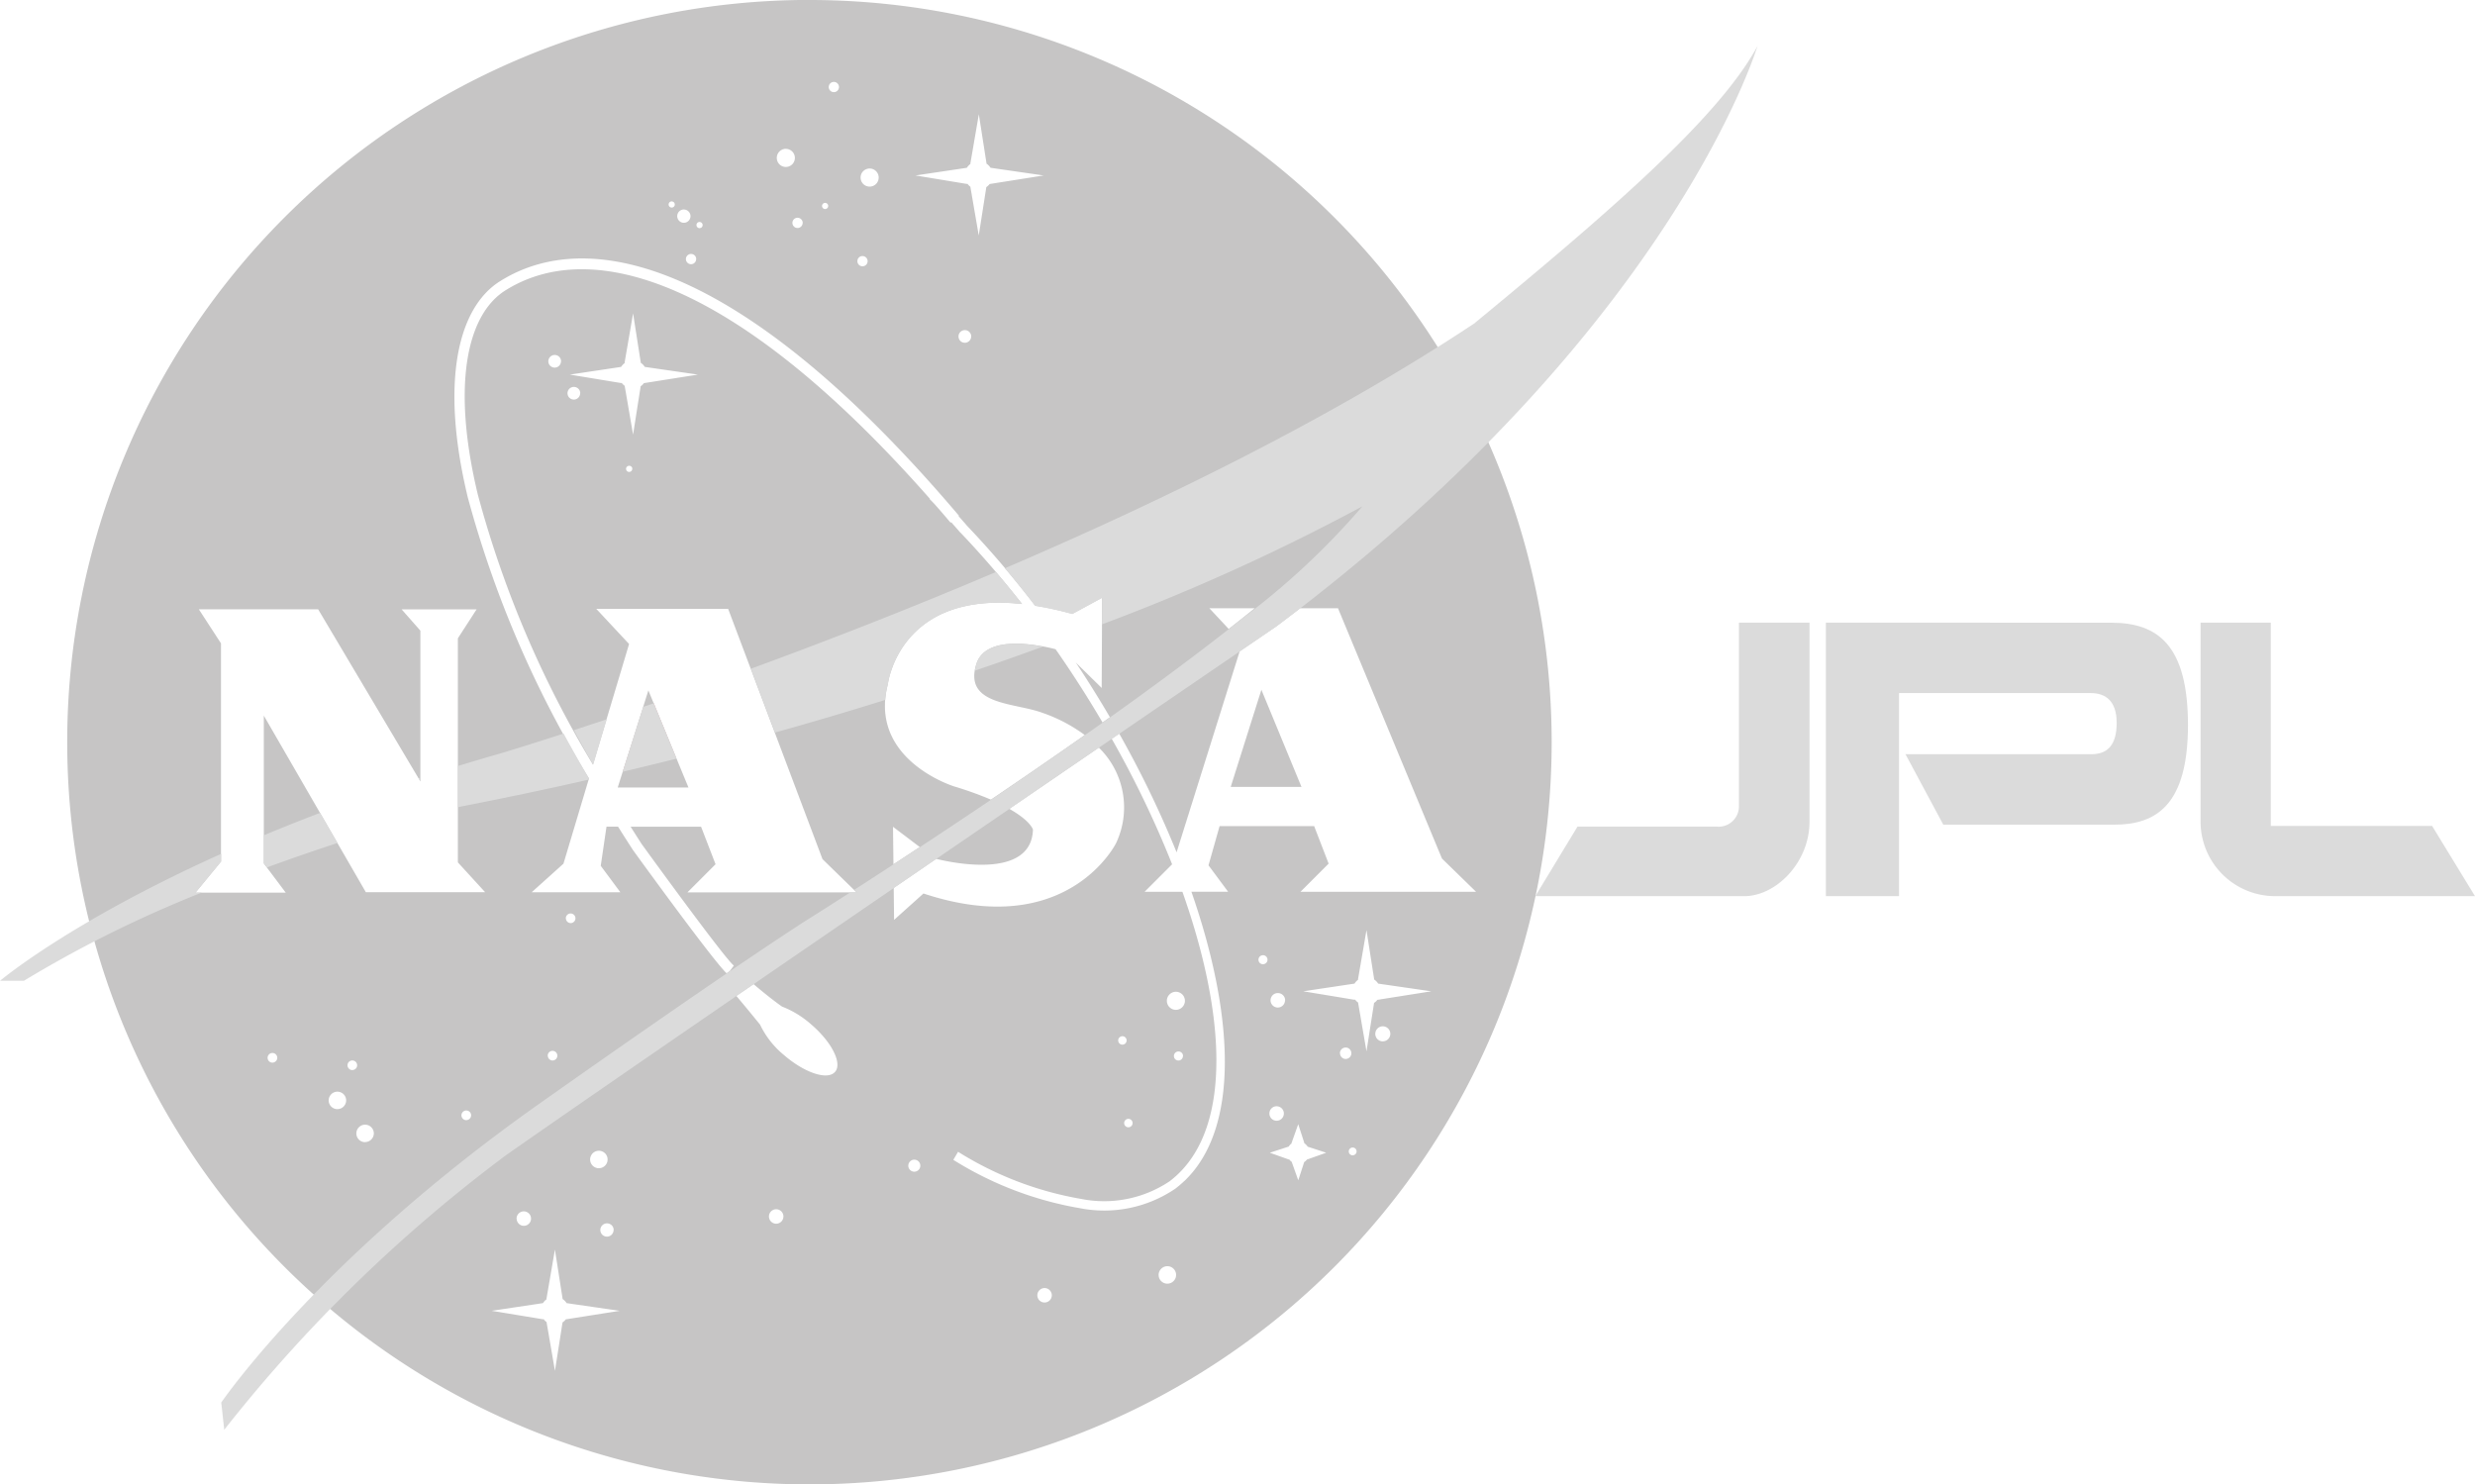 <svg xmlns="http://www.w3.org/2000/svg" width="160.882" height="96.493" viewBox="0 0 160.882 96.493"><defs><style>.a{opacity:0.25;}.b{fill:#e50019;}.b,.c,.d{fill-rule:evenodd;}.c{fill:#1a1818;}.d,.e{fill:#707171;}</style></defs><g class="a" transform="translate(-1426.713 -496.963)"><path class="b" d="M1537.4,620.627l.658-.242,1.454,3.565-3.461.865,1.35-4.188Z" transform="translate(-68.848 -77.715)"/><path class="c" d="M1516.131,541.8l-1.994,6.313h4.6Zm-39.848.041-1.993,6.314h4.6Zm10.468-44.882A48.247,48.247,0,1,0,1535,545.21,48.247,48.247,0,0,0,1486.75,496.963ZM1515.7,536.5q-.82.665-1.693,1.348l-1.258-1.348Zm-18.714-28.63a.918.918,0,0,1,.25-.261h-.026l.554-3.22.5,3.2h-.019a.919.919,0,0,1,.279.28l3.452.5-3.5.554v-.012a.928.928,0,0,1-.225.214l-.493,3.147-.546-3.174a.918.918,0,0,1-.208-.209v.034l-3.358-.554Zm.279,10.963a.411.411,0,1,1-.411-.411A.412.412,0,0,1,1497.269,518.834Zm-6.6-10.916a.588.588,0,1,1-.587.588A.588.588,0,0,1,1490.669,507.917Zm-.463,5.69a.333.333,0,1,1-.333.333A.333.333,0,0,1,1490.205,513.607Zm-1.862-11.319a.333.333,0,1,1-.333.333A.333.333,0,0,1,1488.343,502.288Zm-.568,7.863a.2.2,0,1,1-.2.2A.2.2,0,0,1,1487.775,510.151Zm-1.46,1.3a.333.333,0,1,1-.333-.333A.332.332,0,0,1,1486.315,511.448Zm-1.094-4.811a.588.588,0,1,1-.587.587A.588.588,0,0,1,1485.221,506.637Zm-5.608,4.753a.2.2,0,1,1-.2.2A.2.2,0,0,1,1479.613,511.391Zm-.221,2.411a.333.333,0,1,1-.333-.333A.333.333,0,0,1,1479.393,513.8Zm-.8-3.221a.431.431,0,1,1-.43.431A.431.431,0,0,1,1478.6,510.58Zm-.789-.527a.2.2,0,1,1-.2.2A.2.2,0,0,1,1477.806,510.054Zm-25.953,55.982a.314.314,0,1,1,.313-.314A.314.314,0,0,1,1451.853,566.036Zm4.223,3.023a.568.568,0,1,1,.568-.568A.568.568,0,0,1,1456.076,569.059Zm.969-2.539a.313.313,0,1,1,.313-.314A.314.314,0,0,1,1457.045,566.52Zm.831,4.685a.568.568,0,1,1,.567-.567A.568.568,0,0,1,1457.876,571.2Zm6.577-1.431a.314.314,0,1,1,.313-.314A.314.314,0,0,1,1464.453,569.774Zm-6.529-14.818-6.632-11.478v9.609l1.426,1.9h-5.871l1.662-2.022V538.785l-1.44-2.215h7.754l6.646,11.187v-9.8l-1.219-1.385h4.874l-1.218,1.883v14.565l1.772,1.939Zm13.01,27.765v-.012a.916.916,0,0,1-.225.214l-.493,3.147-.546-3.173a.919.919,0,0,1-.207-.209v.034l-3.358-.554,3.332-.5a.921.921,0,0,1,.251-.261h-.027l.553-3.219.5,3.2h-.019a.919.919,0,0,1,.28.281l3.451.5Zm-3.213-6.547a.47.47,0,1,1,.47.47A.47.47,0,0,1,1467.721,576.175Zm2.025-10.592a.313.313,0,1,1,.314.314A.313.313,0,0,1,1469.746,565.583Zm1.177-8.93a.313.313,0,1,1,.314.314A.314.314,0,0,1,1470.923,556.653Zm2.148,16.248a.568.568,0,1,1,.568-.567A.568.568,0,0,1,1473.071,572.9Zm.957,4.015a.431.431,0,1,1-.43-.431A.431.431,0,0,1,1474.028,576.916Zm10.57-.409a.47.47,0,1,1,.47-.47A.47.47,0,0,1,1484.6,576.507Zm3.823-9.87c-.479.558-1.958.075-3.3-1.079a5.76,5.76,0,0,1-1.568-1.985c-.585-.727-1.162-1.419-1.545-1.873l1.118-.768c.5.428,1.206,1.005,1.848,1.459a6.26,6.26,0,0,1,1.88,1.146C1488.2,564.69,1488.9,566.078,1488.421,566.637Zm8.148-35.054-.01-.011s-.245-.284-.585-.665l-.038.032-.286-.338h0l-.289-.337c-.158-.183-.313-.357-.47-.537-.113-.118-.223-.231-.327-.335l.017-.018c-5.853-6.639-10.958-10.732-15.292-12.911-5.272-2.65-9.38-2.462-12.3-.62-2.525,1.594-3.483,6.207-1.783,13.28a68,68,0,0,0,7.481,17.543l2.348-7.841-2.132-2.285h8.571l6.133,16.268,2.215,2.16h-10.993l1.827-1.828-.941-2.437h-4.579c.24.378.478.756.727,1.14l-.01-.015c.016.021,5.4,7.461,5.993,7.9l-.269.359-.205.139c-.887-.825-6.063-7.975-6.078-8l-.01-.014c-.331-.51-.651-1.014-.967-1.516h-.75l-.374,2.548,1.274,1.716H1468.7l2.063-1.855,1.66-5.542a69.594,69.594,0,0,1-7.883-18.289c-1.777-7.394-.683-12.275,2.089-14.024,3.116-1.966,7.458-2.189,12.975.585,4.6,2.313,10.038,6.723,16.285,13.968l.292.34h0c.109.127.206.242.289.34l-.027.023c.3.337.523.595.57.649h0a62.881,62.881,0,0,1,4.412,5.177,21.7,21.7,0,0,1,2.414.532l1.938-1.052-.027,5.87-1.685-1.655c.779,1.168,1.517,2.357,2.219,3.556l-.479.341c-.949-1.614-1.967-3.21-3.054-4.763-1.355-.341-4.57-.928-5.156.985-.815,2.656,2.45,2.479,4.278,3.143a10.271,10.271,0,0,1,2.777,1.452c-2.076,1.459-4.143,2.876-6.1,4.2a23.219,23.219,0,0,0-2.382-.857s-5.593-1.717-4.319-6.646c0,0,.71-6.087,8.726-5.215C1499.3,534.6,1497.963,533.044,1496.569,531.583Zm-20.781-9.515-.493,3.147-.546-3.173a.92.92,0,0,1-.207-.209v.033l-3.358-.554,3.332-.5a.916.916,0,0,1,.251-.261h-.026l.554-3.219.5,3.2h-.019a.906.906,0,0,1,.279.28l3.452.5-3.5.554v-.012A.915.915,0,0,1,1475.788,522.068Zm-.548,5.371a.2.2,0,1,1-.2-.2A.2.2,0,0,1,1475.24,527.439Zm-3.385-4.915a.411.411,0,1,1-.411-.411A.411.411,0,0,1,1471.855,522.524Zm-1.246-2.077a.411.411,0,1,1-.411-.411A.412.412,0,0,1,1470.609,520.447Zm21.583,30.259,1.739,1.316c-.6.392-1.168.767-1.711,1.121Zm1.384,22.42a.391.391,0,1,1,.391-.391A.391.391,0,0,1,1493.576,573.126Zm-1.315-16.369-.024-2.078,2.759-1.89c.71.179,6.188,1.451,6.292-1.9,0,0-.135-.558-1.538-1.351l5.819-3.98a5.429,5.429,0,0,1,1.119,6.217s-3.157,6.369-12.517,3.267Zm14.842,8.111a.274.274,0,1,1,.274-.274A.274.274,0,0,1,1507.1,564.868Zm.388,4.823a.274.274,0,1,1-.274.274A.275.275,0,0,1,1507.491,569.691Zm-5.448,11.939a.47.47,0,1,1,.47-.47A.47.47,0,0,1,1502.043,581.63Zm7.982-1.225a.568.568,0,1,1,.568-.568A.568.568,0,0,1,1510.025,580.405Zm1.105-6.678a6.836,6.836,0,0,1-.6.511,8.217,8.217,0,0,1-6.183,1.261,22.71,22.71,0,0,1-8.235-3.143l.309-.524a22.107,22.107,0,0,0,8.006,3.065,7.639,7.639,0,0,0,5.738-1.144,6.093,6.093,0,0,0,.548-.466c3.456-3.3,3.11-10.4.29-18.357h-2.457l1.787-1.787a65.593,65.593,0,0,0-3.925-8.159l.488-.334a66.54,66.54,0,0,1,3.729,7.715l4.1-13.064,2.378-1.623q.786-.589,1.548-1.177h2.466l6.757,16.268,2.215,2.16h-11.409l1.828-1.828-.941-2.437h-6.148l-.72,2.547,1.274,1.717h-2.385C1514.407,563.052,1514.7,570.322,1511.13,573.727Zm-.551-11.122a.587.587,0,1,1,.587-.588A.588.588,0,0,1,1510.579,562.606Zm.459,3a.294.294,0,1,1-.294-.294A.294.294,0,0,1,1511.038,565.6Zm6.635-3.62a.47.47,0,1,1-.47-.47A.47.47,0,0,1,1517.674,561.983Zm-1.432-2.344a.294.294,0,1,1,.294-.294A.294.294,0,0,1,1516.241,559.639Zm.887,9.233a.47.47,0,1,1-.47.47A.47.47,0,0,1,1517.128,568.872Zm1.98,3.461v-.01a.72.72,0,0,1-.189.176l-.385,1.184-.427-1.2a.737.737,0,0,1-.176-.175v.027l-1.246-.443,1.225-.4a.743.743,0,0,1,.2-.21h-.021l.443-1.246.4,1.232h-.015a.738.738,0,0,1,.226.229l1.208.394Zm2.134-6.91a.372.372,0,1,1,.371.373A.372.372,0,0,1,1521.242,565.424Zm.829,6.637a.254.254,0,1,1,.254-.254A.255.255,0,0,1,1522.07,572.061Zm1.957-7.408a.489.489,0,1,1,.49-.489A.49.49,0,0,1,1524.028,564.653Zm-.342-2.7v-.012a.915.915,0,0,1-.225.214l-.493,3.147-.546-3.173a.92.92,0,0,1-.208-.209v.033l-3.357-.554,3.332-.5a.921.921,0,0,1,.251-.261h-.026l.554-3.219.5,3.2h-.019a.921.921,0,0,1,.279.28l3.451.5Z" transform="translate(-7.424)"/><path class="d" d="M1448.652,556.858l-1.131-1.957q-1.923.732-3.653,1.458v1.828l.2.26C1445.681,557.855,1447.229,557.324,1448.652,556.858Zm17.5-8.04q-1.152.386-2.136.707c.4.736.816,1.482,1.254,2.242Zm3.055-1.039-.682.234-1.33,4.213q1.777-.419,3.494-.851Zm15.049-.22a5.8,5.8,0,0,1,.17-1.017s.71-6.087,8.726-5.215q-.831-1.063-1.7-2.082c-5.72,2.434-11.179,4.547-15.928,6.287l1.564,4.148Q1480.836,548.631,1484.252,547.559Zm5.916-2.3a3.049,3.049,0,0,0-.094.4q2.311-.79,4.423-1.565C1492.954,543.8,1490.655,543.665,1490.167,545.255Zm-49.083,12.807v-.5c-9.9,4.453-14.372,8.25-14.372,8.25h1.551a77.391,77.391,0,0,1,11.555-5.732h-.4Zm12.96-5.449-.121.039.121.2Zm68.549-29.566c-9.223,6.129-20.283,11.549-30.564,15.95q1.008,1.2,1.969,2.446a21.707,21.707,0,0,1,2.414.532l1.938-1.052-.008,1.719a137.089,137.089,0,0,0,16.927-7.672,48.9,48.9,0,0,1-7.795,7.279l-.076.06c-2.742,2.182-5.867,4.489-9.019,6.725h0q-.578.41-1.155.816h0q-.776.545-1.55,1.083l0,0c-3.277,2.277-6.467,4.412-9.161,6.185h0c-1.641,1.08-3.1,2.024-4.276,2.782l.17.166h-.428c-1.8,1.159-2.895,1.842-2.895,1.842s-1.46.928-4.926,3.283l-.2.136c-2.759,1.877-6.74,4.626-12.21,8.488-14.354,10.136-20.658,19.412-20.658,19.412l.194,1.772a97.14,97.14,0,0,1,18.332-17.861c3.127-2.192,8.675-6.019,14.969-10.343l.032-.022c5.71-3.923,12.029-8.252,17.715-12.142l.05-.034,1.459-1,.02-.013,1.447-.99.044-.03,1.392-.952.1-.067,1.283-.877.027-.018.836-.571.488-.334c3.283-2.245,6.019-4.112,7.829-5.349l0,0,1.193-.814.391-.267.228-.156.15-.1.254-.174.157-.107c.484-.362.958-.724,1.428-1.085,24.527-18.874,29.835-36.63,29.835-36.63C1538.425,509.728,1531.274,515.889,1522.593,523.046Zm-57.62,29.695.021-.069c-.583-1-1.13-1.972-1.649-2.93-2.62.85-4.137,1.3-4.137,1.3-.933.266-1.837.535-2.727.806v2.685l.166-.043Q1460.952,553.658,1464.973,552.741Z" transform="translate(0 -5.099)"/><path class="e" d="M1696.2,624.033h13.582c2.062,0,4.242-2.188,4.242-4.842V606.253h-4.589v11.889a1.322,1.322,0,0,1-1.469,1.368h-9.024Z" transform="translate(-169.687 -68.817)"/><path class="e" d="M1747.208,606.253v17.78h4.756v-13.2h12.474c.888,0,1.672.453,1.672,1.934s-.627,2.038-1.637,2.038h-12.091l2.457,4.582h11.115c2.735,0,4.791-1.289,4.791-6.481s-1.969-6.648-4.982-6.648Z" transform="translate(-201.807 -68.817)"/><path class="e" d="M1812.974,606.253v12.955a4.848,4.848,0,0,0,4.878,4.825h12.961l-2.787-4.564h-10.488V606.253Z" transform="translate(-243.218 -68.817)"/></g></svg>